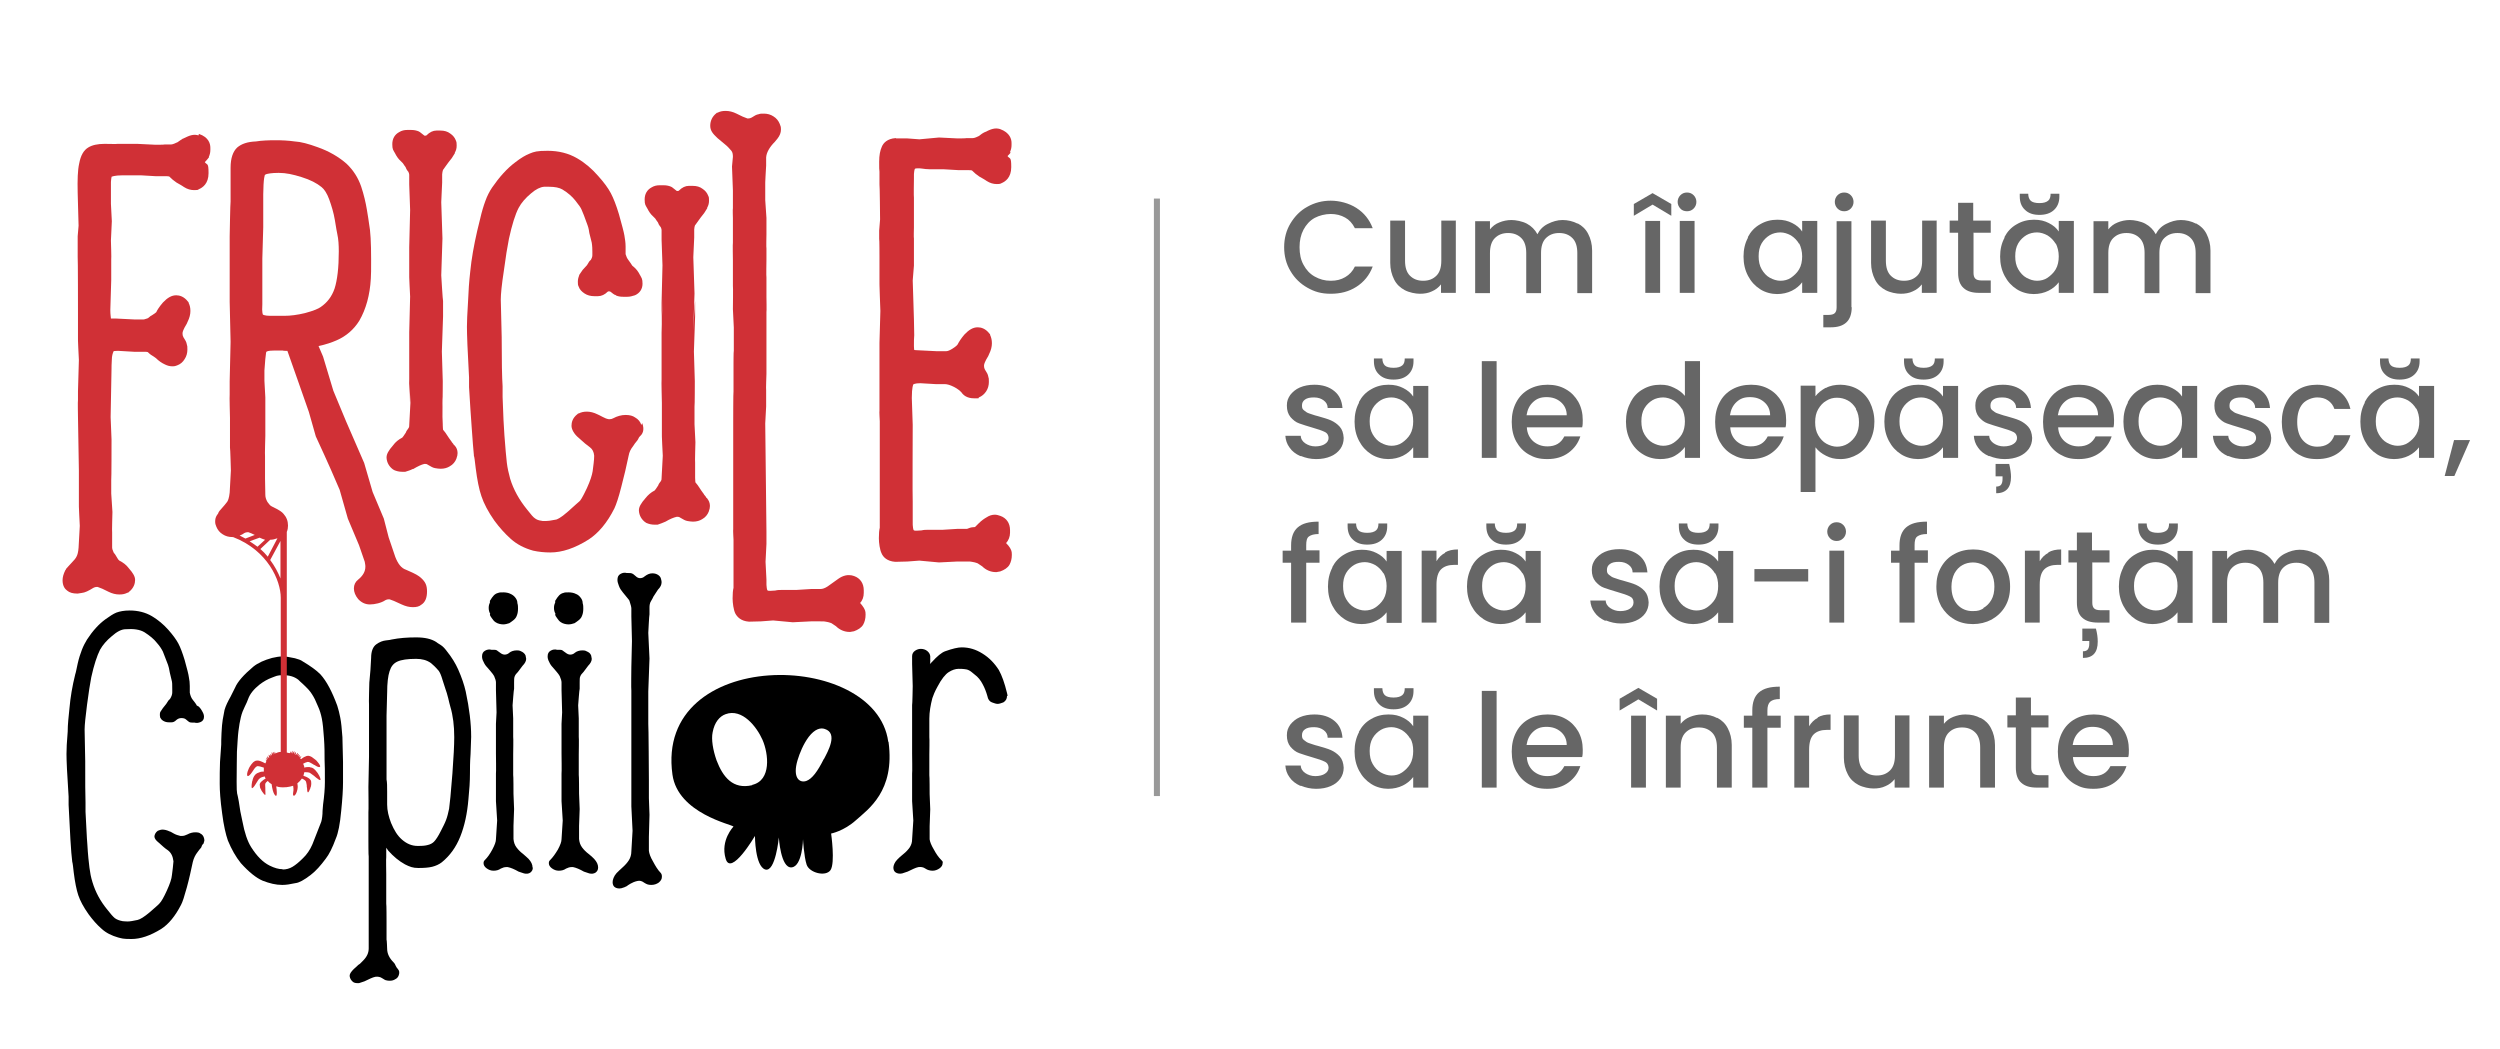 <svg xmlns="http://www.w3.org/2000/svg" id="Layer_1" data-name="Layer 1" viewBox="0 0 827.2 347"><defs><style>      .cls-1 {        fill: #666;      }      .cls-1, .cls-2, .cls-3, .cls-4 {        stroke-width: 0px;      }      .cls-2 {        fill: #999;      }      .cls-3 {        fill: #000;      }      .cls-4 {        fill: #d03036;      }    </style></defs><g><path class="cls-3" d="M67.5,278.9c-.4.4-.7.8-.8,1.2,0,.2-.3.6-.7,1l-.6.8c-.8,1-1.3,2.1-1.6,3.3-.6,2.8-1.2,5.6-2,8.5s-1.4,4.8-1.9,5.7c-1.9,3.7-4.1,6.4-6.6,8-3.6,2.2-6.8,3.3-9.8,3.3s-3.1-.2-4.4-.5c-2.1-.6-4-1.5-5.5-2.9-1.5-1.3-2.9-2.9-4.3-4.8-1.7-2.4-2.8-4.5-3.4-6.3-.6-1.8-1.1-4.3-1.5-7.5-.2-1.7-.3-2.9-.5-3.6-.2-1.5-.4-4-.6-7.3s-.4-7.2-.6-11.5v-2.7c-.5-7.4-.7-12.1-.7-14.1s.1-3.6.4-7.4c0-2.4.3-5,.6-7.9.3-3.4.9-7.1,1.9-11.1.2-.5.4-1.7.8-3.5.4-1.8.9-3.3,1.4-4.6.5-1.3,1.1-2.4,1.7-3.4,1.9-2.9,3.9-5.1,6.1-6.7,1.4-1,2.6-1.8,3.6-2.2,1.1-.4,2.5-.7,4.4-.7,2.7,0,5.2.6,7.4,1.9,2,1.2,3.8,2.7,5.4,4.5,1.5,1.7,2.6,3.2,3.3,4.5s1.4,3.2,2.1,5.5c.8,2.9,1.3,4.8,1.4,5.7.2.9.3,1.9.3,2.9,0,1,0,1.7,0,2.2.2,1,.5,1.8,1.1,2.5.6.7.9,1.2,1.1,1.5,0,.2.2.3.4.4s.3.2.4.2c.5.5.9,1.1,1.2,1.7.4.7.5,1.2.5,1.7,0,.8-.4,1.4-1.1,1.7-.7.3-1.4.4-2,.2h-.5c-.5,0-.9,0-1.3-.2-.2-.2-.6-.4-1-.8-.4-.4-1-.5-1.6-.5s-1.1.2-1.6.6c-.6.6-1.1.8-1.6.8-.5,0-.9,0-1,0-.7,0-1.3-.2-1.8-.5s-.8-.7-1-1.1c0-.2-.1-.5-.1-.8s0-.8.2-1.1l.8-1.2.8-1c.2-.2.4-.5.7-1,.2-.3.3-.5.5-.7.2-.1.3-.3.4-.4.5-.8.7-1.5.7-2.1v-1.1c0-1.4,0-2.3-.2-2.9l-.6-2.5c-.2-1.2-.4-2.1-.6-2.6-.8-2.1-1.4-3.6-1.7-4.4-.4-.8-1-1.8-2-2.9-1-1.3-2.4-2.4-4.1-3.5-1.5-.9-3.6-1.2-6.2-1-1.4,0-2.9.8-4.6,2.3-1.7,1.4-3,2.9-3.9,4.5-1,2-2,5-2.9,9.1-.4,2.1-.9,5.2-1.4,9.1s-.8,6.7-.8,8.2l.2,10.5c0,6.7,0,11.3.1,13.7v3c.3,5,.4,8.6.6,10.7.2,3.6.5,6.2.7,7.8s.5,3.2,1,4.8c1,3.3,2.6,6.3,5,9.2,1,1.3,1.8,2.2,2.4,2.7.7.5,1.5.8,2.6,1,.3,0,.8.1,1.6.1s1.9-.2,3.3-.5c.9-.2,2.2-1,4.1-2.6,1.8-1.6,2.9-2.5,3.2-2.9.6-.6,1.4-2,2.4-4.2,1-2.2,1.6-3.9,1.7-5.2.2-1.6.4-3.1.5-4.5-.2-1.7-.8-2.9-1.9-3.7-.8-.5-1.8-1.4-3-2.5-.9-.7-1.4-1.4-1.4-2s.4-1.4,1.1-1.9c.5-.2,1-.4,1.6-.4s1.5.2,2.3.6c.2,0,.7.3,1.4.7.7.4,1.4.6,2.2.8h.5c.6,0,1.2-.2,1.8-.5.9-.5,1.8-.7,2.6-.7s1.4.1,1.7.4c.6.3.9.7,1.1,1.2.3.8.3,1.4,0,1.7Z"></path><path class="cls-3" d="M93.3,292.8c-2,0-4.1-.5-6.4-1.4-2.1-.9-4.5-2.8-7.2-5.8-1.7-2.1-3.1-4.6-4.3-7.5-.7-2-1.4-5-1.9-9-.6-4.3-.8-7.5-.8-9.8s0-5,.1-7.2l.4-5.7c0-.8,0-2.1.1-3.9s.2-3.3.4-4.4c.2-1.1.4-2.2.6-3.2.4-1.4,1.1-2.8,2-4.4l1.5-3c.8-1.9,2.8-4.2,6-6.9,1.6-1.3,3.7-2.2,6.2-2.9,1.3-.3,2.4-.5,3.5-.5s2.2.2,4.1.6c1.1.3,2,.6,2.5,1,2.7,1.6,4.6,3,5.9,4.3,2.1,2.3,3.9,5.8,5.6,10.4.4,1.2.7,2.5,1,4s.5,3.6.7,6.4l.2,8.2v6.8c0,2.3-.2,5.5-.6,9.4-.4,4.4-1,7.4-1.8,9.2-1.1,3-2.2,5.2-3.3,6.6-1.7,2.3-3.3,4.1-5,5.4-2.2,1.7-3.9,2.6-5,2.7-1.8.4-3.2.6-4.3.6ZM93.5,287.7c1.2,0,2.3-.3,3.3-.9,1-.6,2.1-1.5,3.3-2.7,1.4-1.3,2.5-2.9,3.3-4.8l2.7-6.9c.3-.6.5-1.7.6-3.1,0-1.4.2-2.5.2-3.1.4-2.9.6-5.4.6-7.4,0-3.4,0-5.8-.1-7.3,0-2.1,0-4.5-.2-7.2-.2-2.9-.4-5-.7-6.5-.3-1.5-.7-2.8-1.2-3.9-.2-.4-.5-1.2-1.1-2.5-.6-1.2-1.3-2.3-2.1-3.2-.6-.6-1.2-1.3-1.9-1.9-.7-.6-1.2-1.1-1.5-1.4-1.3-1-2.9-1.5-5-1.5s-2.3.3-3.7.8c-1.4.5-2.8,1.3-4.1,2.3-1.9,1.5-3.2,3.1-3.8,4.8-.2.6-.6,1.5-1.1,2.5-.5,1-1,2.2-1.3,3.5s-.6,2.8-.8,4.6c-.2,1.5-.3,3.8-.5,6.8,0,1.9-.1,5.2-.1,10s.2,3.3.7,6.4c.3,2.3.7,4.5,1.2,6.6.7,3.8,1.7,6.7,2.9,8.6,1.9,3,3.9,5,6.1,6.1,1.6.8,3,1.2,4.3,1.2Z"></path><path class="cls-3" d="M155.9,243.8l-.2,5.7c-.2,2.7-.2,4.9-.2,6.4,0,2.7-.2,5.5-.5,8.5-.4,4.8-1.3,8.9-2.7,12.4-1.4,3.5-3.4,6.3-6.1,8.5-.9.7-2,1.2-3.2,1.5s-2.8.4-4.6.4-2.8-.4-4.4-1.2c-2-1.1-3.8-2.6-5.5-4.5l-.7-1v3.1c-.1,0,0,5.6,0,5.6v9.8c.1,0,.1,5.8.1,5.8v6.1c.1,0,.2,3,.2,3,0,1.6.7,3.1,2.1,4.5.4.4.6.8.7,1.1.2.4.4.8.8,1.2.2.2.4.6.4,1s0,.6-.2,1.1c-.2.5-.5.9-1.1,1.2-.5.3-1,.5-1.7.5s-.8,0-1.1-.1c-.4,0-.9-.3-1.5-.7-.7-.5-1.5-.6-2.3-.5-1,.2-2.1.8-3.6,1.5-.6.2-1.2.4-1.8.6h-.5c-.6,0-1.1-.1-1.5-.4-.6-.5-1-1.1-1.1-1.9v-.2c0-.6.5-1.3,1.4-2.2.2-.2.5-.4.9-.8.4-.4.7-.7,1.1-.9l1-1c1.3-1.3,1.9-2.6,1.9-4.1v-30.4c-.1,0-.1-5.2-.1-5.2v-9.4c.1,0,0-8.4,0-8.4l.2-10v-17.3c-.1,0,.1-7.2.1-7.2.3-2.9.5-5.6.6-8.2,0-2.2.6-3.7,1.7-4.5,1.1-.8,2.2-1.2,3.2-1.3s1.6-.2,1.9-.3c2.5-.5,5.2-.7,8.1-.7s5,.5,6.6,1.5c.2.2.7.5,1.5,1,.8.5,1.4,1.2,2,2,1.7,2.1,2.9,4.1,3.8,6.1,1.2,2.7,2,5.1,2.5,7.3,1.2,5.6,1.8,10.6,1.8,14.9ZM150.3,243.9c0-3.7-.4-7.1-1.3-10.1-.2-.6-.4-1.6-.7-2.8-.3-1.2-.6-2.2-.9-3-.2-.7-.6-1.8-1-3.1-.4-1.4-.8-2.3-1.2-2.9-1.1-1.3-2-2.1-2.6-2.6-1.4-1-3-1.4-4.9-1.4-2.9,0-4.9.3-6.2.9-1.3.6-2.1,1.6-2.6,3.2-.5,1.5-.8,3.9-.8,7.2l-.2,7.5v21.1c.2,1,.2,2.3.2,4.1v4.2c0,2,.5,4,1.3,6.1,1,2.4,2.1,4.2,3.6,5.5,1.6,1.4,3.3,2.1,5.2,2.1s2.5-.1,3.3-.3c.9-.2,1.6-.6,2.1-1.1.6-.6,1.4-1.8,2.3-3.6.7-1.4,1.3-2.5,1.7-3.6.4-1,.7-2.3,1-3.7.2-1.3.6-5.2,1.1-11.7.4-5.4.6-9.4.6-11.8Z"></path><path class="cls-3" d="M176.3,287.1c0,.7-.3,1.2-.8,1.6s-1.3.5-2.1.3c-.6-.2-1.2-.4-1.8-.6-1.4-.8-2.6-1.3-3.6-1.5h-.5c-.6,0-1.2.2-1.8.5-.7.5-1.5.7-2.4.7s-1.6-.3-2.3-.8-1-1.1-1-1.7.2-.8.5-1.1c.8-.8,1.6-1.9,2.4-3.4.8-1.5,1.2-2.6,1.2-3.4l.4-6.2-.4-6.4v-9.1c.1,0,0-6.7,0-6.7v-9.8l.2-3.8-.2-7.3v-2.6c0-.5-.2-1.2-.6-2.1-.2-.4-.6-.9-1.1-1.5-.5-.6-.9-1-1.2-1.4-.5-.5-.9-1.1-1.2-1.8-.4-.7-.5-1.3-.5-1.8,0-.9.3-1.5,1-1.9.7-.4,1.4-.5,2.1-.3h.5c.5,0,1,0,1.3.2.2.2.6.4,1.1.8.5.4,1,.6,1.5.6s1.1-.2,1.5-.6c.6-.5,1.5-.8,2.5-.8s1.2.2,1.8.5c.5.3.9.7,1.1,1.2l.2,1.1c0,.7-.4,1.5-1.2,2.3l-1.5,2c-.6.6-.9,1-1.1,1.5s-.2,1.1-.2,2v2.1c-.1,0-.5,5.5-.5,5.5l.2,4.3v6.1c.1,0,0,5.8,0,5.8v6.8c.1,0,.1,6.2.1,6.2l.2,5.1-.2,5.6v4.3c.1,1.1.4,2,1,2.8.6.8,1.3,1.5,2.1,2.1.8.7,1.4,1.2,1.9,1.7.9,1,1.3,1.9,1.3,2.8ZM162.2,203.1c-.3-.5-.5-1.2-.5-1.9s.1-1.2.4-1.8v-.6c.5-.8.9-1.4,1.3-1.8s.9-.7,1.4-.8c.4-.2,1-.2,1.8-.2s1.8.2,2.3.5c.5.2,1.1.6,1.5,1.1.5.6.8,1.2.8,2,.2.6.2,1.2.2,1.7,0,.9-.1,1.7-.4,2.4-.2.6-.6,1.1-1.1,1.5-.6.5-1.1.8-1.4,1-.6.2-1.3.4-2,.4s-1.8-.2-2.5-.7c-.5-.3-.9-.8-1.3-1.4-.4-.5-.6-.9-.6-1.2Z"></path><path class="cls-3" d="M197.9,287.1c0,.7-.3,1.2-.8,1.6-.6.4-1.3.5-2.1.3-.6-.2-1.2-.4-1.8-.6-1.4-.8-2.6-1.3-3.6-1.5h-.5c-.6,0-1.2.2-1.8.5-.7.5-1.5.7-2.4.7s-1.6-.3-2.3-.8c-.7-.5-1-1.1-1-1.7s.2-.8.5-1.1c.8-.8,1.6-1.9,2.5-3.4.8-1.5,1.2-2.6,1.2-3.4l.4-6.2-.4-6.4v-9.1c.1,0,0-6.7,0-6.7v-9.8l.2-3.8-.2-7.3v-2.6c0-.5-.2-1.2-.6-2.1-.2-.4-.6-.9-1.1-1.5s-.9-1-1.2-1.4c-.5-.5-.9-1.1-1.2-1.8-.4-.7-.5-1.3-.5-1.8,0-.9.3-1.5,1-1.9.7-.4,1.4-.5,2.1-.3h.5c.6,0,1,0,1.3.2.2.2.6.4,1.1.8.5.4,1,.6,1.5.6s1.1-.2,1.5-.6c.6-.5,1.5-.8,2.5-.8s1.2.2,1.8.5.9.7,1.1,1.2l.2,1.1c0,.7-.4,1.5-1.2,2.3l-1.5,2c-.6.6-.9,1-1.1,1.5-.2.4-.2,1.1-.2,2v2.1c-.1,0-.5,5.5-.5,5.5l.2,4.3v6.1c.1,0,0,5.8,0,5.8v6.8c.1,0,.1,6.2.1,6.2l.2,5.1-.2,5.6v4.3c.1,1.1.4,2,1,2.8.6.8,1.3,1.5,2.1,2.1s1.4,1.2,1.9,1.7c.9,1,1.3,1.9,1.3,2.8ZM183.8,203.1c-.3-.5-.5-1.2-.5-1.9s.1-1.2.4-1.8v-.6c.5-.8.9-1.4,1.3-1.8.4-.4.9-.7,1.4-.8.4-.2,1-.2,1.8-.2s1.8.2,2.3.5c.6.2,1.1.6,1.5,1.1.5.6.8,1.2.8,2,.2.6.2,1.2.2,1.7,0,.9-.1,1.7-.4,2.4-.2.6-.6,1.1-1.1,1.5-.6.5-1.1.8-1.4,1-.6.2-1.3.4-2,.4s-1.8-.2-2.5-.7c-.5-.3-.9-.8-1.3-1.4-.4-.5-.6-.9-.6-1.2Z"></path><path class="cls-3" d="M219,290.2c0,.6-.3,1.2-1,1.8-.7.5-1.5.8-2.5.8s-1.5-.2-2.3-.7c-.8-.6-1.5-.8-2.3-.6-.9.2-1.6.5-2.3.9s-1.1.7-1.2.8c-.5.3-1.1.5-1.8.7-.9.2-1.6,0-2.1-.3s-.8-.9-.8-1.7.4-2,1.3-3c.5-.5,1.1-1.1,2-1.9.9-.8,1.6-1.6,2.1-2.4.5-.8.8-1.8.8-2.9l.4-6.8-.4-8.1v-38.3c-.1,0,0-7.9,0-7.9l.2-8.5-.2-8.1v-2.7c0-.4-.2-1.2-.6-2.4,0-.2-.4-.7-1-1.4-.6-.7-1-1.2-1.3-1.6-.5-.6-.9-1.2-1.2-2s-.5-1.4-.5-2c0-1,.3-1.6,1-2,.7-.4,1.4-.5,2.1-.3h.5c.5,0,1,0,1.3.2.2,0,.6.4,1.1.8.5.5,1,.7,1.5.7s1.1-.2,1.5-.6c.8-.6,1.6-1,2.5-1s1.4.2,1.9.5c.5.3.9.8,1,1.3.2.6.2,1,.2,1.2,0,.8-.4,1.6-1.2,2.4l-1.5,2.3c-.2.4-.4.9-.8,1.5-.4.6-.5,1.4-.5,2.1v2.3c-.1,0-.4,6.1-.4,6.1l.4,8.5-.4,10.9v10.7c.1,0,.2,18.5.2,18.5v6.1l.2,5.5-.2,7.3v4.6c.1.9.5,2.1,1.4,3.6.8,1.5,1.6,2.8,2.4,3.6.3.3.5.7.5,1.2Z"></path><path class="cls-3" d="M333.2,230.3c0,.9-.4,1.6-1.2,2.1-.8.3-1.4.5-1.9.5s-1.1-.2-1.9-.5c-.8-.3-1.3-1-1.5-2.1-.4-1.4-.9-2.7-1.5-3.8-.7-1.4-1.6-2.5-2.7-3.3-.2-.2-.6-.5-1.1-.9-.5-.4-1.1-.7-1.6-.8-1.1-.2-2-.2-2.6-.2-1.1,0-2.2.4-3.3,1.1-1.1.7-2.4,2.3-3.7,4.8-.9,1.6-1.4,2.9-1.7,3.8-.6,2.3-1,4.6-1,6.8v6.1c.1,0,0,5.8,0,5.8v6.8c.1,0,.1,6.2.1,6.2l.2,5.1-.2,5.6v4.3c.1.8.5,1.9,1.4,3.4.8,1.5,1.6,2.6,2.4,3.4s.5.7.5,1.1c0,.6-.3,1.2-1,1.7-.7.5-1.5.8-2.3.8s-1.7-.2-2.4-.7c-.7-.5-1.5-.6-2.3-.5-1,.2-2.1.8-3.6,1.5-.6.2-1.1.4-1.8.6-.9.2-1.6,0-2.1-.3s-.8-.9-.8-1.6.4-1.8,1.3-2.7c.5-.5,1.1-1.1,2-1.8.9-.7,1.6-1.5,2.1-2.2.5-.8.8-1.6.8-2.7l.4-6.2-.4-6.4v-9.1c.1,0,0-6.7,0-6.7v-16c.1,0,.2-6.3.2-6.3l-.2-7.3v-2.6c0-.8.4-1.4,1-1.8.6-.4,1.2-.6,1.9-.6s1.5.2,2.1.7.9,1,1,1.7v2.1c-.1,0-.1.6-.1.6,0-.2.3-.4.6-.7,1.8-2,3.3-3.2,4.4-3.6,2.5-.9,4.3-1.3,5.5-1.3,2.5,0,4.7.7,6.8,2,2.3,1.4,4.1,3.3,5.5,5.5,1,1.8,1.9,4.3,2.7,7.6l.2.9Z"></path></g><g><path class="cls-1" d="M427,73.9c1.4-2.3,3.2-4.2,5.6-5.5,2.3-1.3,4.9-2,7.7-2s6,.8,8.5,2.4c2.5,1.6,4.3,3.8,5.4,6.7h-5.9c-.8-1.6-1.9-2.8-3.2-3.5-1.4-.8-3-1.2-4.8-1.2s-3.8.5-5.3,1.3c-1.6.9-2.8,2.2-3.7,3.9-.9,1.7-1.3,3.6-1.3,5.8s.4,4.2,1.3,5.8c.9,1.7,2.1,3,3.7,3.9s3.3,1.4,5.3,1.4,3.4-.4,4.8-1.2c1.4-.8,2.5-2,3.2-3.5h5.9c-1.1,2.9-2.9,5.1-5.4,6.7-2.5,1.6-5.3,2.3-8.5,2.3s-5.4-.7-7.7-2c-2.3-1.3-4.2-3.1-5.6-5.5-1.4-2.3-2.1-5-2.1-7.9s.7-5.6,2.1-7.9Z"></path><path class="cls-1" d="M481.7,73.1v23.8h-4.9v-2.8c-.8,1-1.8,1.8-3,2.3-1.2.6-2.6.8-4,.8s-3.5-.4-5-1.2c-1.5-.8-2.7-1.9-3.5-3.5s-1.3-3.4-1.3-5.5v-14h4.9v13.3c0,2.1.5,3.8,1.6,4.9,1.1,1.1,2.5,1.7,4.4,1.7s3.3-.6,4.4-1.7c1.1-1.1,1.6-2.8,1.6-4.9v-13.3h4.9Z"></path><path class="cls-1" d="M522,73.9c1.5.8,2.7,1.9,3.5,3.5.8,1.5,1.3,3.4,1.3,5.5v14.1h-4.9v-13.3c0-2.1-.5-3.8-1.6-4.9-1.1-1.1-2.5-1.7-4.4-1.7s-3.3.6-4.4,1.7c-1.1,1.1-1.6,2.8-1.6,4.9v13.3h-4.9v-13.3c0-2.1-.5-3.8-1.6-4.9-1.1-1.1-2.5-1.7-4.4-1.7s-3.3.6-4.4,1.7c-1.1,1.1-1.6,2.8-1.6,4.9v13.3h-4.9v-23.8h4.9v2.7c.8-1,1.8-1.8,3.1-2.3,1.2-.5,2.6-.8,4-.8s3.6.4,5.1,1.2,2.7,2,3.5,3.5c.7-1.4,1.8-2.6,3.4-3.4s3.2-1.3,4.9-1.3,3.5.4,5,1.2Z"></path><path class="cls-1" d="M546.8,67.7l-6.2,3.7v-3.9l6.2-3.6,6.2,3.6v3.9l-6.2-3.7ZM549.3,73.1v23.8h-4.9v-23.8h4.9Z"></path><path class="cls-1" d="M556,69c-.6-.6-.9-1.4-.9-2.2s.3-1.6.9-2.2,1.3-.9,2.2-.9,1.6.3,2.2.9c.6.6.9,1.4.9,2.2s-.3,1.6-.9,2.2-1.3.9-2.2.9-1.7-.3-2.2-.9ZM560.7,73.1v23.8h-4.9v-23.8h4.9Z"></path><path class="cls-1" d="M578.3,78.5c1-1.9,2.3-3.3,4.1-4.3,1.7-1,3.6-1.5,5.7-1.5s3.5.4,4.9,1.1c1.4.7,2.5,1.6,3.3,2.8v-3.5h5v23.8h-5v-3.5c-.8,1.1-2,2.1-3.4,2.8s-3.1,1.1-4.9,1.1-3.9-.5-5.6-1.6-3-2.5-4-4.4-1.5-4-1.5-6.4.5-4.5,1.5-6.3ZM595.3,80.7c-.7-1.2-1.6-2.1-2.7-2.8-1.1-.6-2.3-1-3.5-1s-2.5.3-3.5.9-2,1.5-2.7,2.7-1,2.6-1,4.3.3,3.1,1,4.3,1.6,2.2,2.7,2.8,2.3,1,3.5,1,2.5-.3,3.5-1,2-1.6,2.7-2.8,1-2.7,1-4.3c0-1.6-.4-3.1-1-4.3Z"></path><path class="cls-1" d="M612.7,101.6c0,2.3-.6,4-1.8,5.1s-2.9,1.6-5.1,1.6h-2.5v-4.1h1.7c1,0,1.7-.2,2.1-.6.4-.4.6-1,.6-1.9v-28.5h4.9v28.5h0ZM608,69c-.6-.6-.9-1.4-.9-2.2s.3-1.6.9-2.2,1.3-.9,2.2-.9,1.6.3,2.2.9c.6.6.9,1.4.9,2.2s-.3,1.6-.9,2.2-1.3.9-2.2.9-1.6-.3-2.2-.9Z"></path><path class="cls-1" d="M640.8,73.1v23.8h-4.9v-2.8c-.8,1-1.8,1.8-3,2.3-1.2.6-2.6.8-4,.8s-3.5-.4-5-1.2c-1.5-.8-2.7-1.9-3.5-3.5s-1.3-3.4-1.3-5.5v-14h4.9v13.3c0,2.1.5,3.8,1.6,4.9,1.1,1.1,2.5,1.7,4.4,1.7s3.3-.6,4.4-1.7c1.1-1.1,1.6-2.8,1.6-4.9v-13.3h4.9Z"></path><path class="cls-1" d="M653,77.1v13.2c0,.9.2,1.5.6,1.9.4.4,1.1.6,2.1.6h3v4.1h-3.9c-2.2,0-3.9-.5-5.1-1.6s-1.8-2.7-1.8-5.1v-13.2h-2.8v-4h2.8v-5.9h5v5.9h5.8v4h-5.8Z"></path><path class="cls-1" d="M663.2,78.5c1-1.9,2.3-3.3,4.1-4.3,1.7-1,3.6-1.5,5.7-1.5s3.5.4,4.9,1.1c1.4.7,2.5,1.6,3.3,2.8v-3.5h5v23.8h-5v-3.5c-.8,1.1-2,2.1-3.4,2.8s-3.1,1.1-4.9,1.1-3.9-.5-5.6-1.6-3-2.5-4-4.4-1.5-4-1.5-6.4.5-4.5,1.5-6.3ZM680.2,80.7c-.7-1.2-1.6-2.1-2.7-2.8-1.1-.6-2.3-1-3.5-1s-2.5.3-3.5.9-2,1.5-2.7,2.7-1,2.6-1,4.3.3,3.1,1,4.3,1.6,2.2,2.7,2.8,2.3,1,3.5,1,2.5-.3,3.5-1,2-1.6,2.7-2.8,1-2.7,1-4.3c0-1.6-.4-3.1-1-4.3ZM679.6,69.5c-1.2,1.1-2.8,1.6-4.8,1.6s-3.6-.5-4.8-1.7c-1.2-1.1-1.7-2.6-1.7-4.4v-.9h2.8c0,1,.3,1.8.8,2.3s1.5.8,2.9.8,2.3-.3,2.9-.8.8-1.3.8-2.3h2.9v1c0,1.8-.6,3.3-1.8,4.4Z"></path><path class="cls-1" d="M726.6,73.9c1.5.8,2.7,1.9,3.5,3.5s1.3,3.4,1.3,5.5v14.1h-4.9v-13.3c0-2.1-.5-3.8-1.6-4.9-1.1-1.1-2.5-1.7-4.4-1.7s-3.3.6-4.4,1.7c-1.1,1.1-1.6,2.8-1.6,4.9v13.3h-4.9v-13.3c0-2.1-.5-3.8-1.6-4.9-1.1-1.1-2.5-1.7-4.4-1.7s-3.3.6-4.4,1.7c-1.1,1.1-1.6,2.8-1.6,4.9v13.3h-4.9v-23.8h4.9v2.7c.8-1,1.8-1.8,3.1-2.3,1.2-.5,2.6-.8,4-.8s3.6.4,5.1,1.2,2.7,2,3.5,3.5c.7-1.4,1.8-2.6,3.4-3.4s3.2-1.3,4.9-1.3,3.5.4,5,1.2Z"></path><path class="cls-1" d="M430.2,150.9c-1.5-.7-2.7-1.6-3.5-2.8-.9-1.2-1.3-2.5-1.4-3.9h5.1c0,1,.6,1.9,1.5,2.5s2,1,3.3,1,2.5-.3,3.2-.8c.8-.5,1.2-1.2,1.2-2s-.4-1.6-1.3-2c-.8-.4-2.2-.9-4-1.4-1.8-.5-3.2-1-4.4-1.4s-2.1-1.2-2.9-2.1c-.8-1-1.2-2.2-1.2-3.8s.4-2.4,1.1-3.5c.8-1,1.8-1.9,3.2-2.5,1.4-.6,3-.9,4.8-.9,2.7,0,4.9.7,6.6,2.1s2.5,3.2,2.7,5.6h-4.9c0-1.1-.5-1.9-1.3-2.5-.8-.6-1.8-1-3.2-1s-2.3.2-3,.7c-.7.5-1,1.1-1,2s.2,1.2.7,1.6,1,.8,1.7,1c.7.2,1.6.6,2.9.9,1.7.5,3.2.9,4.3,1.4s2.1,1.2,2.9,2.1,1.2,2.1,1.3,3.7c0,1.4-.4,2.6-1.1,3.6-.8,1.1-1.8,1.9-3.2,2.5-1.4.6-3,.9-4.8.9-1.9,0-3.5-.4-5-1Z"></path><path class="cls-1" d="M449.6,133.1c1-1.9,2.3-3.3,4.1-4.3,1.7-1,3.6-1.5,5.7-1.5s3.5.4,4.9,1.1c1.4.7,2.5,1.6,3.3,2.8v-3.5h5v23.8h-5v-3.5c-.8,1.1-2,2.1-3.4,2.8s-3.1,1.1-4.9,1.1-3.9-.5-5.6-1.6-3-2.5-4-4.4-1.5-4-1.5-6.4.5-4.5,1.5-6.3ZM466.6,135.3c-.7-1.2-1.6-2.1-2.7-2.8-1.1-.6-2.3-1-3.5-1s-2.5.3-3.5.9-2,1.5-2.7,2.7-1,2.6-1,4.3.3,3.1,1,4.3,1.6,2.2,2.7,2.8,2.3,1,3.5,1,2.5-.3,3.5-1,2-1.6,2.7-2.8,1-2.7,1-4.3c0-1.6-.3-3.1-1-4.3ZM465.9,124c-1.2,1.1-2.8,1.6-4.8,1.6s-3.6-.5-4.8-1.7c-1.2-1.1-1.7-2.6-1.7-4.4v-.9h2.8c0,1,.3,1.8.8,2.3s1.5.8,2.9.8,2.3-.3,2.9-.8.8-1.3.8-2.3h2.9v1c0,1.8-.6,3.3-1.8,4.4Z"></path><path class="cls-1" d="M495.2,119.5v32h-4.9v-32h4.9Z"></path><path class="cls-1" d="M523.4,141.4h-18.2c.1,1.9.8,3.4,2.1,4.6,1.3,1.1,2.8,1.7,4.7,1.7,2.7,0,4.5-1.1,5.6-3.3h5.3c-.7,2.2-2,4-3.9,5.4-1.9,1.4-4.2,2.1-7,2.1s-4.3-.5-6.1-1.5c-1.8-1-3.2-2.5-4.2-4.3s-1.5-4-1.5-6.5.5-4.6,1.5-6.5c1-1.9,2.4-3.3,4.2-4.3,1.8-1,3.9-1.5,6.2-1.5s4.3.5,6,1.5c1.8,1,3.1,2.4,4.1,4.1,1,1.8,1.5,3.8,1.5,6.1,0,.9,0,1.7-.2,2.4ZM518.4,137.4c0-1.8-.7-3.3-2-4.4s-2.8-1.6-4.7-1.6-3.2.5-4.4,1.6-1.9,2.5-2.2,4.4h13.2Z"></path><path class="cls-1" d="M539.5,133.1c1-1.9,2.3-3.3,4.1-4.3,1.7-1,3.6-1.5,5.7-1.5s3.1.3,4.6,1c1.5.7,2.7,1.6,3.6,2.7v-11.5h5v32h-5v-3.6c-.8,1.1-1.9,2.1-3.3,2.9-1.4.8-3.1,1.1-4.9,1.1s-4-.5-5.7-1.6c-1.7-1-3.1-2.5-4.1-4.4s-1.5-4-1.5-6.4.5-4.5,1.5-6.3ZM556.5,135.3c-.7-1.2-1.6-2.1-2.7-2.8-1.1-.6-2.3-1-3.5-1s-2.5.3-3.5.9-2,1.5-2.7,2.7-1,2.6-1,4.3.3,3.1,1,4.3,1.6,2.2,2.7,2.8,2.3,1,3.5,1,2.5-.3,3.5-1,2-1.6,2.7-2.8,1-2.7,1-4.3c0-1.6-.4-3.1-1-4.3Z"></path><path class="cls-1" d="M590.7,141.4h-18.2c.1,1.9.8,3.4,2.1,4.6,1.3,1.1,2.8,1.7,4.7,1.7,2.7,0,4.5-1.1,5.6-3.3h5.3c-.7,2.2-2,4-3.9,5.4-1.9,1.4-4.2,2.1-7,2.1s-4.3-.5-6.1-1.5c-1.8-1-3.2-2.5-4.2-4.3s-1.5-4-1.5-6.5.5-4.6,1.5-6.5c1-1.9,2.4-3.3,4.2-4.3,1.8-1,3.9-1.5,6.2-1.5s4.3.5,6,1.5c1.8,1,3.1,2.4,4.1,4.1,1,1.8,1.5,3.8,1.5,6.1,0,.9,0,1.7-.2,2.4ZM585.7,137.4c0-1.8-.7-3.3-2-4.4s-2.8-1.6-4.7-1.6-3.2.5-4.4,1.6-1.9,2.5-2.2,4.4h13.2Z"></path><path class="cls-1" d="M604.1,128.4c1.4-.8,3.1-1.1,4.9-1.1s4,.5,5.7,1.5c1.7,1,3.1,2.5,4,4.3s1.5,4,1.5,6.4-.5,4.5-1.5,6.4c-1,1.9-2.3,3.4-4,4.4-1.7,1-3.6,1.6-5.7,1.6s-3.4-.4-4.8-1.1c-1.4-.7-2.6-1.6-3.5-2.8v14.8h-4.9v-35.2h4.9v3.5c.8-1.1,2-2,3.4-2.8ZM614.1,135.2c-.7-1.2-1.6-2.1-2.7-2.7-1.1-.6-2.3-.9-3.6-.9s-2.4.3-3.5,1c-1.1.6-2,1.6-2.7,2.8s-1,2.6-1,4.3.3,3.1,1,4.3,1.6,2.2,2.7,2.8,2.3,1,3.5,1,2.5-.3,3.6-1,2-1.6,2.7-2.8,1-2.7,1-4.3-.3-3.1-1-4.3Z"></path><path class="cls-1" d="M624.9,133.1c1-1.9,2.3-3.3,4.1-4.3,1.7-1,3.6-1.5,5.7-1.5s3.5.4,4.9,1.1c1.4.7,2.5,1.6,3.3,2.8v-3.5h5v23.8h-5v-3.5c-.8,1.1-2,2.1-3.4,2.8s-3.1,1.1-4.9,1.1-3.9-.5-5.6-1.6-3-2.5-4-4.4-1.5-4-1.5-6.4.5-4.5,1.5-6.3ZM641.9,135.3c-.7-1.2-1.6-2.1-2.7-2.8-1.1-.6-2.3-1-3.5-1s-2.5.3-3.5.9-2,1.5-2.7,2.7-1,2.6-1,4.3.3,3.1,1,4.3,1.6,2.2,2.7,2.8,2.3,1,3.5,1,2.5-.3,3.5-1,2-1.6,2.7-2.8,1-2.7,1-4.3c0-1.6-.3-3.1-1-4.3ZM641.3,124c-1.2,1.1-2.8,1.6-4.8,1.6s-3.6-.5-4.8-1.7c-1.2-1.1-1.7-2.6-1.7-4.4v-.9h2.8c0,1,.3,1.8.8,2.3s1.5.8,2.9.8,2.3-.3,2.9-.8.8-1.3.8-2.3h2.9v1c0,1.8-.6,3.3-1.8,4.4Z"></path><path class="cls-1" d="M658,150.9c-1.5-.7-2.7-1.6-3.5-2.8-.9-1.2-1.3-2.5-1.4-3.9h5.1c0,1,.6,1.9,1.5,2.5s2,1,3.3,1,2.5-.3,3.2-.8c.8-.5,1.2-1.2,1.2-2s-.4-1.6-1.3-2c-.8-.4-2.2-.9-4-1.4-1.8-.5-3.2-1-4.4-1.4s-2.1-1.2-2.9-2.1c-.8-1-1.2-2.2-1.2-3.8s.4-2.4,1.1-3.5c.8-1,1.8-1.9,3.2-2.5,1.4-.6,3-.9,4.8-.9,2.7,0,4.9.7,6.6,2.1s2.5,3.2,2.7,5.6h-4.9c0-1.1-.5-1.9-1.3-2.5-.8-.6-1.8-1-3.2-1s-2.3.2-3,.7c-.7.5-1,1.1-1,2s.2,1.2.7,1.6,1,.8,1.7,1c.7.2,1.6.6,2.9.9,1.7.5,3.2.9,4.3,1.4s2.1,1.2,2.9,2.1,1.2,2.1,1.3,3.7c0,1.4-.4,2.6-1.1,3.6-.8,1.1-1.8,1.9-3.2,2.5-1.4.6-3,.9-4.8.9-1.9,0-3.5-.4-5-1ZM665.4,157.8c0,1.8-.4,3.1-1.2,4-.8.9-2,1.4-3.7,1.4v-2.2c.7,0,1.3-.2,1.6-.6s.5-1,.5-1.9v-.9h-2.3v-4.1h4.5c.4,1.7.6,3.1.6,4.3Z"></path><path class="cls-1" d="M699.2,141.4h-18.2c.1,1.9.8,3.4,2.1,4.6,1.3,1.1,2.8,1.7,4.7,1.7,2.7,0,4.5-1.1,5.6-3.3h5.3c-.7,2.2-2,4-3.9,5.4-1.9,1.4-4.2,2.1-7,2.1s-4.3-.5-6.1-1.5c-1.8-1-3.2-2.5-4.2-4.3s-1.5-4-1.5-6.5.5-4.6,1.5-6.5c1-1.9,2.4-3.3,4.2-4.3,1.8-1,3.9-1.5,6.2-1.5s4.3.5,6,1.5c1.8,1,3.1,2.4,4.1,4.1,1,1.8,1.5,3.8,1.5,6.1,0,.9,0,1.7-.2,2.4ZM694.2,137.4c0-1.8-.7-3.3-2-4.4s-2.8-1.6-4.7-1.6-3.2.5-4.4,1.6-1.9,2.5-2.2,4.4h13.2Z"></path><path class="cls-1" d="M704,133.1c1-1.9,2.3-3.3,4.1-4.3,1.7-1,3.6-1.5,5.7-1.5s3.5.4,4.9,1.1c1.4.7,2.5,1.6,3.3,2.8v-3.5h5v23.8h-5v-3.5c-.8,1.1-2,2.1-3.4,2.8s-3.1,1.1-4.9,1.1-3.9-.5-5.6-1.6-3-2.5-4-4.4-1.5-4-1.5-6.4.5-4.5,1.5-6.3ZM721,135.3c-.7-1.2-1.6-2.1-2.7-2.8-1.1-.6-2.3-1-3.5-1s-2.5.3-3.5.9-2,1.5-2.7,2.7-1,2.6-1,4.3.3,3.1,1,4.3,1.6,2.2,2.7,2.8,2.3,1,3.5,1,2.5-.3,3.5-1,2-1.6,2.7-2.8,1-2.7,1-4.3c0-1.6-.3-3.1-1-4.3Z"></path><path class="cls-1" d="M737.1,150.9c-1.5-.7-2.7-1.6-3.5-2.8-.9-1.2-1.3-2.5-1.4-3.9h5.1c0,1,.6,1.9,1.5,2.5s2,1,3.3,1,2.5-.3,3.2-.8c.8-.5,1.2-1.2,1.2-2s-.4-1.6-1.3-2c-.8-.4-2.2-.9-4-1.4-1.8-.5-3.2-1-4.4-1.4s-2.1-1.2-2.9-2.1c-.8-1-1.2-2.2-1.2-3.8s.4-2.4,1.1-3.5c.8-1,1.8-1.9,3.2-2.5,1.4-.6,3-.9,4.8-.9,2.7,0,4.9.7,6.6,2.1s2.5,3.2,2.7,5.6h-4.9c0-1.1-.5-1.9-1.3-2.5-.8-.6-1.8-1-3.2-1s-2.3.2-3,.7c-.7.5-1,1.1-1,2s.2,1.2.7,1.6,1,.8,1.7,1c.7.2,1.6.6,2.9.9,1.7.5,3.2.9,4.3,1.4s2.1,1.2,2.9,2.1,1.2,2.1,1.3,3.7c0,1.4-.4,2.6-1.1,3.6-.8,1.1-1.8,1.9-3.2,2.5-1.4.6-3,.9-4.8.9-1.9,0-3.6-.4-5-1Z"></path><path class="cls-1" d="M756.5,133.1c1-1.9,2.4-3.3,4.1-4.3s3.8-1.5,6.1-1.5,5.3.7,7.2,2.1c1.9,1.4,3.2,3.3,3.8,5.9h-5.3c-.4-1.2-1.1-2.1-2.1-2.8-1-.7-2.2-1-3.6-1s-3.6.7-4.8,2.1c-1.2,1.4-1.8,3.4-1.8,6s.6,4.6,1.8,6,2.8,2.2,4.8,2.2c2.9,0,4.8-1.2,5.7-3.8h5.3c-.7,2.4-2,4.4-3.9,5.8s-4.3,2.1-7.1,2.1-4.3-.5-6.1-1.5c-1.8-1-3.1-2.5-4.1-4.3-1-1.9-1.5-4-1.5-6.5,0-2.4.5-4.6,1.5-6.5Z"></path><path class="cls-1" d="M782.4,133.1c1-1.9,2.3-3.3,4.1-4.3,1.7-1,3.6-1.5,5.7-1.5s3.5.4,4.9,1.1c1.4.7,2.5,1.6,3.3,2.8v-3.5h5v23.8h-5v-3.5c-.8,1.1-2,2.1-3.4,2.8s-3.1,1.1-4.9,1.1-3.9-.5-5.6-1.6-3-2.5-4-4.4-1.5-4-1.5-6.4.5-4.5,1.5-6.3ZM799.5,135.3c-.7-1.2-1.6-2.1-2.7-2.8-1.1-.6-2.3-1-3.5-1s-2.5.3-3.5.9-2,1.5-2.7,2.7-1,2.6-1,4.3.3,3.1,1,4.3,1.6,2.2,2.7,2.8,2.3,1,3.5,1,2.5-.3,3.5-1,2-1.6,2.7-2.8,1-2.7,1-4.3c0-1.6-.4-3.1-1-4.3ZM798.8,124c-1.2,1.1-2.8,1.6-4.8,1.6s-3.6-.5-4.8-1.7c-1.2-1.1-1.7-2.6-1.7-4.4v-.9h2.8c0,1,.3,1.8.8,2.3s1.5.8,2.9.8,2.3-.3,2.9-.8.8-1.3.8-2.3h2.9v1c0,1.8-.6,3.3-1.8,4.4Z"></path><path class="cls-1" d="M817.3,145.6l-5.2,11.9h-3.2l3.1-11.9h5.4Z"></path><path class="cls-1" d="M436.6,186.2h-4.4v19.8h-5v-19.8h-2.8v-4h2.8v-1.7c0-2.7.7-4.7,2.2-6s3.7-1.9,6.9-1.9v4.1c-1.5,0-2.5.3-3.2.8s-.9,1.5-.9,2.9v1.7h4.4v4h0Z"></path><path class="cls-1" d="M440.8,187.7c1-1.9,2.3-3.3,4.1-4.3,1.7-1,3.6-1.5,5.7-1.5s3.5.4,4.9,1.1c1.4.7,2.5,1.6,3.3,2.8v-3.5h5v23.8h-5v-3.5c-.8,1.1-2,2.1-3.4,2.8s-3.1,1.1-4.9,1.1-3.9-.5-5.6-1.6-3-2.5-4-4.4-1.5-4-1.5-6.4.5-4.5,1.5-6.4ZM457.8,189.8c-.7-1.2-1.6-2.1-2.7-2.8-1.1-.6-2.3-1-3.5-1s-2.5.3-3.5.9-2,1.5-2.7,2.7-1,2.6-1,4.3.3,3.1,1,4.3,1.6,2.2,2.7,2.8c1.1.6,2.3,1,3.5,1s2.5-.3,3.5-1,2-1.6,2.7-2.8,1-2.7,1-4.3c0-1.6-.4-3.1-1-4.3ZM457.2,178.6c-1.2,1.1-2.8,1.6-4.8,1.6s-3.6-.5-4.8-1.7c-1.2-1.1-1.7-2.6-1.7-4.4v-.9h2.8c0,1,.3,1.8.8,2.3s1.5.8,2.9.8,2.3-.3,2.9-.8.8-1.3.8-2.3h2.9v1c0,1.8-.6,3.3-1.8,4.4Z"></path><path class="cls-1" d="M478.1,182.8c1.2-.7,2.6-1,4.3-1v5.1h-1.2c-1.9,0-3.4.5-4.4,1.5-1,1-1.5,2.7-1.5,5.1v12.5h-4.9v-23.8h4.9v3.5c.7-1.2,1.7-2.2,2.9-2.8Z"></path><path class="cls-1" d="M486.8,187.7c1-1.9,2.3-3.3,4.1-4.3,1.7-1,3.6-1.5,5.7-1.5s3.5.4,4.9,1.1c1.4.7,2.5,1.6,3.3,2.8v-3.5h5v23.8h-5v-3.5c-.8,1.1-2,2.1-3.4,2.8s-3.1,1.1-4.9,1.1-3.9-.5-5.6-1.6-3-2.5-4-4.4-1.5-4-1.5-6.4.5-4.5,1.5-6.4ZM503.8,189.8c-.7-1.2-1.6-2.1-2.7-2.8-1.1-.6-2.3-1-3.5-1s-2.5.3-3.5.9-2,1.5-2.7,2.7-1,2.6-1,4.3.3,3.1,1,4.3,1.6,2.2,2.7,2.8c1.1.6,2.3,1,3.5,1s2.5-.3,3.5-1,2-1.6,2.7-2.8,1-2.7,1-4.3c0-1.6-.3-3.1-1-4.3ZM503.1,178.6c-1.2,1.1-2.8,1.6-4.8,1.6s-3.6-.5-4.8-1.7c-1.2-1.1-1.7-2.6-1.7-4.4v-.9h2.8c0,1,.3,1.8.8,2.3s1.5.8,2.9.8,2.3-.3,2.9-.8.8-1.3.8-2.3h2.9v1c0,1.8-.6,3.3-1.8,4.4Z"></path><path class="cls-1" d="M531.1,205.4c-1.5-.7-2.7-1.6-3.5-2.8-.9-1.2-1.3-2.5-1.4-3.9h5.1c0,1,.6,1.9,1.5,2.5s2,1,3.3,1,2.5-.3,3.2-.8c.8-.5,1.2-1.2,1.2-2.1s-.4-1.6-1.3-2c-.8-.4-2.2-.9-4-1.4-1.8-.5-3.2-1-4.4-1.4s-2.1-1.2-2.9-2.1c-.8-1-1.2-2.2-1.2-3.8s.4-2.4,1.1-3.5c.8-1,1.8-1.9,3.2-2.5,1.4-.6,3-.9,4.8-.9,2.7,0,4.9.7,6.6,2.1s2.5,3.2,2.7,5.6h-4.9c0-1.1-.5-1.9-1.3-2.5-.8-.6-1.8-1-3.2-1s-2.3.2-3,.7c-.7.5-1,1.1-1,2s.2,1.2.7,1.6,1,.8,1.7,1c.7.2,1.6.6,2.9.9,1.7.5,3.2.9,4.3,1.4s2.1,1.2,2.9,2.1,1.2,2.1,1.3,3.7c0,1.4-.4,2.6-1.1,3.6s-1.8,1.9-3.2,2.5c-1.4.6-3,.9-4.8.9-1.9,0-3.5-.4-5-1Z"></path><path class="cls-1" d="M550.5,187.7c1-1.9,2.3-3.3,4.1-4.3,1.7-1,3.6-1.5,5.7-1.5s3.5.4,4.9,1.1c1.4.7,2.5,1.6,3.3,2.8v-3.5h5v23.8h-5v-3.5c-.8,1.1-2,2.1-3.4,2.8s-3.1,1.1-4.9,1.1-3.9-.5-5.6-1.6-3-2.5-4-4.4-1.5-4-1.5-6.4.5-4.5,1.5-6.4ZM567.5,189.8c-.7-1.2-1.6-2.1-2.7-2.8-1.1-.6-2.3-1-3.5-1s-2.5.3-3.5.9-2,1.5-2.7,2.7-1,2.6-1,4.3.3,3.1,1,4.3,1.6,2.2,2.7,2.8c1.1.6,2.3,1,3.5,1s2.5-.3,3.5-1,2-1.6,2.7-2.8,1-2.7,1-4.3c0-1.6-.3-3.1-1-4.3ZM566.8,178.6c-1.2,1.1-2.8,1.6-4.8,1.6s-3.6-.5-4.8-1.7c-1.2-1.1-1.7-2.6-1.7-4.4v-.9h2.8c0,1,.3,1.8.8,2.3s1.5.8,2.9.8,2.3-.3,2.9-.8.8-1.3.8-2.3h2.9v1c0,1.8-.6,3.3-1.8,4.4Z"></path><path class="cls-1" d="M598.3,188.3v4.1h-17.8v-4.1h17.8Z"></path><path class="cls-1" d="M605.5,178.1c-.6-.6-.9-1.4-.9-2.2s.3-1.6.9-2.2,1.3-.9,2.2-.9,1.6.3,2.2.9c.6.6.9,1.4.9,2.2s-.3,1.6-.9,2.2-1.3.9-2.2.9-1.6-.3-2.2-.9ZM610.2,182.2v23.8h-4.9v-23.8h4.9Z"></path><path class="cls-1" d="M637.9,186.2h-4.4v19.8h-5v-19.8h-2.8v-4h2.8v-1.7c0-2.7.7-4.7,2.2-6s3.7-1.9,6.9-1.9v4.1c-1.5,0-2.5.3-3.2.8s-.9,1.5-.9,2.9v1.7h4.4v4h0Z"></path><path class="cls-1" d="M646.6,204.9c-1.8-1-3.2-2.5-4.3-4.3-1-1.9-1.6-4-1.6-6.5s.5-4.6,1.6-6.5c1.1-1.9,2.5-3.3,4.4-4.3,1.8-1,3.9-1.5,6.2-1.5s4.3.5,6.2,1.5c1.8,1,3.3,2.5,4.4,4.3,1.1,1.9,1.6,4,1.6,6.5s-.5,4.6-1.6,6.5c-1.1,1.9-2.6,3.3-4.5,4.4-1.9,1-4,1.5-6.2,1.5-2.3,0-4.3-.5-6.1-1.5ZM656.2,201.2c1.1-.6,2-1.5,2.7-2.7.7-1.2,1-2.7,1-4.4s-.3-3.2-1-4.4c-.7-1.2-1.5-2.1-2.6-2.7-1.1-.6-2.3-.9-3.5-.9s-2.5.3-3.5.9c-1.1.6-1.9,1.5-2.6,2.7-.6,1.2-1,2.7-1,4.4,0,2.6.7,4.5,2,6,1.3,1.4,3,2.1,5,2.1s2.5-.3,3.6-.9Z"></path><path class="cls-1" d="M677.7,182.8c1.2-.7,2.6-1,4.3-1v5.1h-1.2c-1.9,0-3.4.5-4.4,1.5s-1.5,2.7-1.5,5.1v12.5h-4.9v-23.8h4.9v3.5c.7-1.2,1.7-2.2,2.9-2.8Z"></path><path class="cls-1" d="M692.3,186.2v13.2c0,.9.2,1.5.6,1.9.4.4,1.1.6,2.1.6h3v4.1h-3.9c-2.2,0-3.9-.5-5.1-1.6-1.2-1-1.8-2.7-1.8-5.1v-13.2h-2.8v-4h2.8v-5.9h5v5.9h5.8v4h-5.8ZM693.5,208c.4,1.5.6,2.9.6,4.3,0,3.6-1.6,5.4-4.9,5.4v-2.2c.7,0,1.3-.2,1.6-.6.3-.4.5-1,.5-1.9v-.9h-2.3v-4.1h4.5Z"></path><path class="cls-1" d="M702.5,187.7c1-1.9,2.3-3.3,4.1-4.3,1.7-1,3.6-1.5,5.7-1.5s3.5.4,4.9,1.1c1.4.7,2.5,1.6,3.3,2.8v-3.5h5v23.8h-5v-3.5c-.8,1.1-2,2.1-3.4,2.8s-3.1,1.1-4.9,1.1-3.9-.5-5.6-1.6-3-2.5-4-4.4-1.5-4-1.5-6.4.5-4.5,1.5-6.4ZM719.5,189.8c-.7-1.2-1.6-2.1-2.7-2.8-1.1-.6-2.3-1-3.5-1s-2.5.3-3.5.9-2,1.5-2.7,2.7-1,2.6-1,4.3.3,3.1,1,4.3,1.6,2.2,2.7,2.8c1.1.6,2.3,1,3.5,1s2.5-.3,3.5-1,2-1.6,2.7-2.8,1-2.7,1-4.3c0-1.6-.3-3.1-1-4.3ZM718.8,178.6c-1.2,1.1-2.8,1.6-4.8,1.6s-3.6-.5-4.8-1.7c-1.2-1.1-1.7-2.6-1.7-4.4v-.9h2.8c0,1,.3,1.8.8,2.3s1.5.8,2.9.8,2.3-.3,2.9-.8.8-1.3.8-2.3h2.9v1c0,1.8-.6,3.3-1.8,4.4Z"></path><path class="cls-1" d="M765.9,183c1.5.8,2.7,1.9,3.5,3.5.8,1.5,1.3,3.4,1.3,5.5v14.1h-4.9v-13.3c0-2.1-.5-3.8-1.6-4.9-1.1-1.1-2.5-1.7-4.4-1.7s-3.3.6-4.4,1.7c-1.1,1.1-1.6,2.8-1.6,4.9v13.3h-4.9v-13.3c0-2.1-.5-3.8-1.6-4.9-1.1-1.1-2.5-1.7-4.4-1.7s-3.3.6-4.4,1.7c-1.1,1.1-1.6,2.8-1.6,4.9v13.3h-4.9v-23.8h4.9v2.7c.8-1,1.8-1.8,3.1-2.3,1.2-.5,2.6-.8,4-.8s3.6.4,5.1,1.2,2.7,2,3.5,3.5c.7-1.4,1.8-2.6,3.4-3.4s3.2-1.3,4.9-1.3c1.8,0,3.5.4,5,1.2Z"></path><path class="cls-1" d="M430.2,260c-1.5-.7-2.7-1.6-3.5-2.8-.9-1.2-1.3-2.5-1.4-3.9h5.1c0,1,.6,1.9,1.5,2.5s2,1,3.3,1,2.5-.3,3.2-.8c.8-.5,1.2-1.2,1.2-2s-.4-1.6-1.3-2c-.8-.4-2.2-.9-4-1.4-1.8-.5-3.2-1-4.4-1.4s-2.1-1.2-2.9-2.1c-.8-1-1.2-2.2-1.2-3.8s.4-2.4,1.1-3.5c.8-1,1.8-1.9,3.2-2.5,1.4-.6,3-.9,4.8-.9,2.7,0,4.9.7,6.6,2.1s2.5,3.2,2.7,5.6h-4.9c0-1.1-.5-1.9-1.3-2.5-.8-.6-1.8-1-3.2-1s-2.3.2-3,.7c-.7.5-1,1.1-1,2s.2,1.2.7,1.6,1,.8,1.7,1c.7.2,1.6.6,2.9.9,1.7.5,3.2.9,4.3,1.4s2.1,1.2,2.9,2.1c.8.9,1.2,2.1,1.3,3.7,0,1.4-.4,2.6-1.1,3.6-.8,1.1-1.8,1.9-3.2,2.5-1.4.6-3,.9-4.8.9-1.9,0-3.5-.4-5-1Z"></path><path class="cls-1" d="M449.6,242.2c1-1.9,2.3-3.3,4.1-4.3,1.7-1,3.6-1.5,5.7-1.5s3.5.4,4.9,1.1c1.4.7,2.5,1.6,3.3,2.8v-3.5h5v23.8h-5v-3.5c-.8,1.1-2,2.1-3.4,2.8s-3.1,1.1-4.9,1.1-3.9-.5-5.6-1.6-3-2.5-4-4.4-1.5-4-1.5-6.4.5-4.5,1.5-6.4ZM466.6,244.4c-.7-1.2-1.6-2.1-2.7-2.8-1.1-.6-2.3-1-3.5-1s-2.5.3-3.5.9-2,1.5-2.7,2.7-1,2.6-1,4.3.3,3.1,1,4.3,1.6,2.2,2.7,2.8,2.3,1,3.5,1,2.5-.3,3.5-1,2-1.6,2.7-2.8,1-2.7,1-4.3c0-1.7-.3-3.1-1-4.3ZM465.9,233.1c-1.2,1.1-2.8,1.6-4.8,1.6s-3.6-.5-4.8-1.7-1.7-2.6-1.7-4.4v-.9h2.8c0,1,.3,1.8.8,2.3s1.5.8,2.9.8,2.3-.3,2.9-.8.8-1.3.8-2.3h2.9v1c0,1.8-.6,3.3-1.8,4.4Z"></path><path class="cls-1" d="M495.2,228.6v32h-4.9v-32h4.9Z"></path><path class="cls-1" d="M523.4,250.5h-18.2c.1,1.9.8,3.4,2.1,4.6,1.3,1.1,2.8,1.7,4.7,1.7,2.7,0,4.5-1.1,5.6-3.3h5.3c-.7,2.2-2,4-3.9,5.4-1.9,1.4-4.2,2.1-7,2.1s-4.3-.5-6.1-1.5c-1.8-1-3.2-2.5-4.2-4.3s-1.5-4-1.5-6.5.5-4.6,1.5-6.5c1-1.9,2.4-3.3,4.2-4.3,1.8-1,3.9-1.5,6.2-1.5s4.3.5,6,1.5c1.8,1,3.1,2.4,4.1,4.1,1,1.8,1.5,3.8,1.5,6.1,0,.9,0,1.7-.2,2.4ZM518.4,246.5c0-1.8-.7-3.3-2-4.4s-2.8-1.6-4.7-1.6-3.2.5-4.4,1.6-1.9,2.5-2.2,4.4h13.2Z"></path><path class="cls-1" d="M542.1,231.4l-6.2,3.7v-3.9l6.2-3.6,6.2,3.6v3.9l-6.2-3.7ZM544.6,236.8v23.8h-4.9v-23.8h4.9Z"></path><path class="cls-1" d="M568.2,237.5c1.5.8,2.7,1.9,3.5,3.5.8,1.5,1.3,3.4,1.3,5.5v14.1h-4.9v-13.3c0-2.1-.5-3.8-1.6-4.9-1.1-1.1-2.5-1.7-4.4-1.7s-3.3.6-4.4,1.7c-1.1,1.1-1.6,2.8-1.6,4.9v13.3h-4.9v-23.8h4.9v2.7c.8-1,1.8-1.8,3.1-2.3,1.3-.5,2.6-.8,4-.8,1.9,0,3.5.4,5,1.2Z"></path><path class="cls-1" d="M589.2,240.8h-4.4v19.8h-5v-19.8h-2.8v-4h2.8v-1.7c0-2.7.7-4.7,2.2-6,1.5-1.3,3.7-1.9,6.9-1.9v4.1c-1.5,0-2.5.3-3.2.9-.6.6-.9,1.5-.9,2.9v1.7h4.4v4h0Z"></path><path class="cls-1" d="M601.4,237.4c1.2-.7,2.6-1,4.3-1v5.1h-1.2c-1.9,0-3.4.5-4.4,1.5-1,1-1.5,2.7-1.5,5.1v12.5h-4.9v-23.8h4.9v3.5c.7-1.2,1.7-2.2,2.9-2.8Z"></path><path class="cls-1" d="M631.8,236.8v23.8h-4.9v-2.8c-.8,1-1.8,1.8-3,2.3-1.2.6-2.6.8-4,.8s-3.5-.4-5-1.2c-1.5-.8-2.7-1.9-3.5-3.5-.8-1.5-1.3-3.4-1.3-5.5v-14h4.9v13.3c0,2.1.5,3.8,1.6,4.9,1.1,1.1,2.5,1.7,4.4,1.7s3.3-.6,4.4-1.7c1.1-1.1,1.6-2.8,1.6-4.9v-13.3h4.9Z"></path><path class="cls-1" d="M655.3,237.5c1.5.8,2.7,1.9,3.5,3.5.8,1.5,1.3,3.4,1.3,5.5v14.1h-4.9v-13.3c0-2.1-.5-3.8-1.6-4.9-1.1-1.1-2.5-1.7-4.4-1.7s-3.3.6-4.4,1.7c-1.1,1.1-1.6,2.8-1.6,4.9v13.3h-4.9v-23.8h4.9v2.7c.8-1,1.8-1.8,3.1-2.3,1.3-.5,2.6-.8,4-.8,1.9,0,3.6.4,5,1.2Z"></path><path class="cls-1" d="M672.1,240.8v13.2c0,.9.2,1.5.6,1.9s1.1.6,2.1.6h3v4.1h-3.9c-2.2,0-3.9-.5-5.1-1.6-1.2-1-1.8-2.7-1.8-5.1v-13.2h-2.8v-4h2.8v-5.9h5v5.9h5.8v4h-5.8Z"></path><path class="cls-1" d="M704.1,250.5h-18.2c.1,1.9.8,3.4,2.1,4.6,1.3,1.1,2.8,1.7,4.7,1.7,2.7,0,4.5-1.1,5.6-3.3h5.3c-.7,2.2-2,4-3.9,5.4-1.9,1.4-4.2,2.1-7,2.1s-4.3-.5-6.1-1.5c-1.8-1-3.2-2.5-4.2-4.3s-1.5-4-1.5-6.5.5-4.6,1.5-6.5c1-1.9,2.4-3.3,4.2-4.3,1.8-1,3.9-1.5,6.2-1.5s4.3.5,6,1.5c1.8,1,3.1,2.4,4.1,4.1,1,1.8,1.5,3.8,1.5,6.1,0,.9,0,1.7-.2,2.4ZM699.1,246.5c0-1.8-.7-3.3-2-4.4s-2.8-1.6-4.7-1.6-3.2.5-4.4,1.6-1.9,2.5-2.2,4.4h13.2Z"></path></g><path class="cls-3" d="M293.9,245.4c-4.2-30.7-77.3-31.4-71.4,10.9,1.8,12.9,19.8,16.5,20.2,17.2,0,0-4.4,4.5-2.6,10.6,1.7,6.1,9.7-7.5,9.7-7.5,0,0,0,10,3.4,11.1,3.4,1,4.5-10.6,4.5-10.6,0,0,.6,10.2,4.2,9.9,3.6-.3,3.8-9.3,3.8-9.3,0,0,.3,5.7,1.2,8.4.9,2.7,6.3,4.1,7.9,1.8,1.6-2.4.2-12.1.2-12.1,0,0,4.2-.8,8.2-4.4,4-3.6,13-9.6,10.8-25.9ZM248.9,259.8c-6.4,1.5-9.7-2.7-11.8-8.2-1.2-3.4-1.8-7-1.3-9.3.6-3.3,2.3-5.3,4.3-6,5.5-2,10.3,4.2,12.2,8.5,2,4.6,3,13.4-3.4,14.9ZM272.6,251.1c-2.1,4.2-3.9,6.6-5.8,7.3-2.4.8-4.6-1.2-2.9-6.9.7-2.3,1.9-5.3,3.7-7.7,2-2.6,3.9-3.1,5.3-2.6,4.5,1.4,1,7.5-.3,10Z"></path><g><path class="cls-4" d="M65.7,44.8c-.4-.1-.8-.2-1.2-.2-.8,0-1.6.2-2.5.6-.8.4-1.3.6-1.5.7h-.1s-.1.1-.1.1c-.4.2-.7.5-1.2.8-.2.2-.4.3-.7.4-1.2.6-1.7.6-1.9.6h-2c0,.1-3,.1-3,.1l-6.1-.3h-6.4c0,.1-4.4,0-4.4,0-2.3,0-4.1.4-5.4,1.2-1.5.9-2.5,2.6-3,5.3-.5,2.2-.6,5.4-.5,9.7l.3,10.9-.3,3.5v6.7c.1,0,.1,19.2.1,19.2v7.5c-.1,0,.3,7.5.3,7.5l-.3,10.4v2.9c-.1,0,0,5.5,0,5.5l.3,17.8v10.8c-.1,0,.3,7.5.3,7.5l-.4,7.2c-.1,1.5-.4,2.4-.6,2.8-.3.7-.9,1.4-1.6,2.1-.9,1-1.6,1.7-2,2.2v.2c-.1,0-.2.2-.2.2-.6,1.2-.9,2.3-.9,3.3,0,1.9.8,2.9,1.5,3.4.8.7,1.9,1,3.4,1h.1l1.3-.2c1.1-.1,2.3-.7,3.9-1.7.4-.2.7-.3,1.1-.3h.3c.9.3,2.1.8,3.6,1.6,1.2.6,2.4.9,3.6.9s1.9-.2,2.7-.6h.2c0,0,.2-.2.2-.2,1.7-1.3,2.1-2.9,2.1-4s-.6-2.2-2.1-3.9c-.8-1.1-1.9-1.9-3.1-2.5,0,0-.1-.1-.4-.4l-1.1-1.8-.2-.2c-.1-.1-.3-.4-.4-.8-.2-.4-.3-.8-.3-1.1v-5c-.1,0,.1-6.8.1-6.8l-.4-6.1v-4.4c.1,0,.1-13.5.1-13.5l-.3-7.4.3-16c0-.5,0-1.5.1-3,0-1.2.3-2.2.6-2.8,0,0,.2-.1,1-.1s.5,0,.8,0l5.1.3h3c.8,0,1.2,0,1.4.1.7.7,1.4,1.2,2,1.5l.7.5c.9.9,1.9,1.6,3,2.1.8.4,1.6.6,2.4.6s1.1-.1,1.6-.3c1.1-.4,1.9-1.1,2.5-2.1.6-.9.9-2,.9-3.1s0-1.2-.2-1.8c-.1-.7-.5-1.4-1.1-2.3-.2-.4-.3-.7-.3-1.1v-.4c.1-.6.4-1.2.7-1.8.6-1,.9-1.5,1-1.9.6-1.2.9-2.4.9-3.5s-.2-1.9-.6-2.7v-.2c0,0-.2-.2-.2-.2-1.3-1.7-2.8-2.1-3.9-2.1-1.5,0-2.9.8-4.4,2.4-1.2,1.4-1.9,2.5-2.2,3.2,0,0-.1.1-.5.4-.4.3-.8.5-.9.6-.4.2-.7.4-1,.7s-.4.3-.7.4c-.8.3-1.1.3-1.1.3h-3l-6-.3c-.3,0-.9,0-1.8,0h0c0-.4-.2-1.2-.2-2.8l.3-9.9v-6.9c.1,0-.1-6.2-.1-6.2l.3-6.4-.3-5.8v-5.6c-.1-2.6.3-3.3.2-3.3h0c0,0,.8-.5,3.8-.5h5.8l5.1.3h3c.8,0,1.2,0,1.4.1.8.8,1.5,1.4,2.4,2,.5.3,1,.6,1.4.8.3.2.7.4,1.1.7,1.1.7,2.2,1,3.3,1s1.2,0,1.6-.3c1.2-.5,3.2-1.8,3.2-5.3s-.4-2.6-1.2-3.6c0,0,0-.1,0-.1,0,0,.1-.1.2-.2.4-.4.7-.8,1-1.2h.1c0-.1,0-.3,0-.3.3-.7.5-1.4.5-2.3v-.7c0-1.3-.5-3.5-3.8-4.6Z"></path><path class="cls-4" d="M134.3,188.5c-1.5-.5-2.6-1.9-3.5-4.2l-2.2-6.5-1.6-6.2-3.7-8.8-2.8-9.6-6-13.8-4.2-10.1-3.4-11.3-1.5-3.5c2.4-.5,4.4-1.2,6-1.9,3.2-1.4,5.7-3.6,7.5-6.5,2.2-3.8,3.5-8.5,3.8-13.9.1-1.1.1-3.2.1-6.3,0-5.5-.2-9.5-.7-12-.1-.7-.3-2.2-.7-4.5-.4-2.4-1-5-1.9-7.7-1-2.9-2.6-5.4-4.8-7.5-2.6-2.3-5.9-4.2-9.6-5.5-3-1.1-5.6-1.8-7.6-1.9-2.1-.3-4.2-.4-6.4-.4s-4.7.1-6.4.4c-2.8.1-4.8.8-6.2,2-1.4,1.3-2.2,3.5-2.2,6.7,0,2.6,0,4.3,0,5v6.2c-.1,0-.3,11.5-.3,11.5v21.7l.3,13.2-.3,13v4.5c-.1,0,.1,7.7.1,7.7v9.8c.1,0,.3,7.6.3,7.6l-.4,7.3c-.2,1.9-.6,2.7-.8,3-.5.7-1.2,1.5-2,2.4-.4.4-.8.9-1,1.4,0,0,0,.1,0,.1,0,0,0,0,0,0-.6.7-1,1.5-1,2.5s.1,1.1.4,1.9c.4,1,1.1,1.9,2.1,2.5.9.6,2,.9,3.1.9s.2,0,.3,0c11.5,4.4,15.8,14.4,15.8,20.1v51c-.6,0-1.2.2-1.8.5,0-.3-.1-.7-.2-.5,0,.1-.1.5-.1.7,0,0,0,0,0,0-.1-.3-.3-.8-.4-.7,0,0,0,.6,0,.9,0,0,0,0,0,0-.1-.3-.4-.9-.5-.8,0,0,0,.7,0,1.1,0,0,0,0,0,0-.2-.2-.5-.6-.5-.5s0,.5.1.8c0,0,0,0,0,0-.2-.2-.5-.6-.6-.6,0,0,0,.6.2,1,0,0,0,0-.1.1-.2-.3-.6-.6-.6-.5,0,.1.1.7.2,1,0,0,0,0,0,0-.1-.2-.4-.6-.5-.7,0,0,.1.6.2,1,0,0,0,.1,0,.1-.2-.2-.5-.5-.4-.4,0,.1.1.4.2.7-.1.2-.2.4-.3.6,0,0,0,0,0,0-.4-.2-1.3-.7-2.1-.9-.3,0-.6-.1-.9,0-.3,0-.6.2-1,.5-.4.4-.8.9-1.1,1.4-.2.3-.4.7-.5,1-.5,1.1-.6,2.1-.2,2.2.4,0,.9-.6,1.4-1.3.2-.3.4-.6.6-.9.4-.6.8-1,1.2-1.1.6,0,1.5.3,2.1.5,0,.4,0,.9,0,1.3-.4,0-1,0-1.6.3-.4.1-.7.3-1,.5-.2.2-.4.4-.6.7-.2.3-.4.8-.5,1.2,0,.3-.2.5-.2.8-.2,1-.2,2,0,2,.2,0,.7-.5,1.1-1.2.2-.3.4-.6.5-.8.3-.5.6-1,.9-1.2.4-.4,1.2-.6,1.7-.7,0,.2.2.5.3.7-.4.2-1,.6-1.5,1.1-.1.1-.2.2-.3.4-.2.3-.2.7-.1,1.1,0,.4.2.8.4,1.1.1.2.2.5.4.7.4.6.8,1.1,1,1,.1,0,0-.7,0-1.5,0-.2,0-.5,0-.7,0-.6-.1-1.2,0-1.5.1-.3.5-.7.8-.9.3.4.8.8,1.3,1.1.1,1.1.5,3.2,1.3,3.8.6.4.4-2,.2-3.1.3,0,.5.1.8.2,1.9.3,3.5,0,4.8-.4.1.5.2,1.3,0,2.3-.3,1.6.9,1.3,1.4-1,.2-.9.1-1.6,0-2.1.6-.5,1.1-1,1.5-1.6.3.1,1,.5,1.3.9.1.2.2.7.3,1.3,0,.3,0,.7.1,1,0,.7.1,1.3.3,1.4.2,0,.5-.6.8-1.4,0-.2.1-.4.2-.6,0-.3.1-.5.1-.8,0-.5,0-1.1-.3-1.4-.1-.1-.3-.3-.4-.4-.7-.5-1.5-.8-1.9-.9.1-.4.2-.8.3-1.2.5,0,1.3,0,1.8.2.3.2.8.6,1.4,1,.2.2.5.4.7.6.6.5,1.2.9,1.4.8.2-.1-.1-1.1-.7-2-.1-.2-.3-.5-.5-.7-.2-.3-.4-.5-.7-.8-.3-.3-.6-.5-.9-.6-.3,0-.5-.1-.8-.2-.6,0-1.2,0-1.7.2,0-.4-.2-.9-.4-1.3.5-.3,1.1-.5,1.5-.6.4,0,.9.2,1.5.6.3.2.6.4.9.5.6.4,1.2.7,1.6.6.4-.2-.1-1-.9-1.9-.1-.2-.3-.3-.5-.5-.4-.3-.8-.6-1.2-.9-.5-.3-1.1-.5-1.5-.4-.2,0-.4.1-.6.2-.6.2-1.1.6-1.5.9,0-.1-.2-.2-.3-.3.2-.3.5-.7.4-.7,0,0-.4.2-.7.4,0,0,0,0,0,0,.1-.3.3-.6.2-.7s-.3.2-.6.4c0,0,0,0,0,0,.2-.3.4-.7.3-.8-.1,0-.5.3-.6.5,0,0,0,0,0,0,.1-.3.4-.9.3-.9s-.5.4-.7.7c0,0,0,0-.1,0,.1-.4.2-.9,0-.9-.1,0-.3.4-.5.7,0,0,0,0,0,0,0-.4.2-.9.1-1-.1-.2-.6.8-.6.8,0,0,0-1.1,0-1-.1,0-.5.9-.5.9,0,0,0-.8-.1-.7,0,0-.1.4-.2.6-.4,0-.7-.1-1.1-.2v-73c.3-.7.4-1.4.4-2.1,0-1.5-.5-2.8-1.5-3.9-.5-.6-1.3-1.2-3.8-2.4-.6-.2-1.1-1-1.5-1.5-.5-.9-.7-1.6-.7-2.4h0c0-.1-.1-5.3-.1-5.3v-7.5c-.1,0,.1-6.7.1-6.7v-12.7l-.3-5.5v-3.4c.2-3.3.4-4.8.5-5.5,0-.5.2-.8.3-.8,0,0,.5-.3,2.2-.3h3.1c0,.1,1.5.1,1.5.1l3.7,10.5,3.4,9.7,2.3,8.1,2.8,6.1,2.2,4.9,2.9,6.7,2.7,9.5,3.7,8.8,1.9,5.5c.2,1,.2,1.4.2,1.6,0,1.6-.8,3-2.4,4.3-.9.7-1.4,1.7-1.4,2.9s.5,2.4,1.4,3.5c1,1.1,2.3,1.8,3.9,1.8s3.8-.5,5.1-1.4c.4-.2.7-.3,1.1-.3h.3c.7.2,1.9.7,4,1.7,1.3.6,2.5.9,3.7.9s2.1-.2,2.8-.8c1.3-.8,1.9-2.3,1.9-4.4s-.6-3.2-1.9-4.4c-.8-.8-2.1-1.5-4.2-2.4ZM79.3,177.2c.5-.2,1-.4,1.5-.8.4-.2.7-.3,1.1-.3h.3c.6.2,1.3.5,2.1.9l-3.1,1.2c-.6-.3-1.2-.6-1.9-1ZM85.2,180.9c-.8-.6-1.7-1.2-2.6-1.8l3.3-1.2c.6.3,1.2.5,1.8.7l-2.6,2.4ZM86.1,181.7l3.3-3.1c.8,0,1.6-.2,2.4-.5l-3.2,6.1c-.7-.9-1.5-1.7-2.4-2.5ZM92.8,191.4c-.8-2-1.9-4.1-3.4-6.1l3.4-6.3v12.4ZM100.9,103.6c-2.5.6-4.8.9-6.8.9h-4.7c-1.8,0-2.4-.4-2.4-.4,0,0-.4-.6-.2-3.4v-15.1l.3-10.4v-10.9c.1-2.3.1-3,.1-3.2.1-1.9.3-2.8.4-3.1,0,0,0-.2.6-.4.4-.1,1.5-.4,4-.4s4.7.5,7.6,1.4c2.9.9,5,2,6.6,3.3.9.7,1.8,2.1,2.5,4,.8,2.2,1.5,4.5,1.9,6.9.4,2.6.7,4.1.8,4.6.4,1.8.5,3.7.5,5.8,0,5.4-.5,9.5-1.4,12.3-.9,2.6-2.4,4.6-4.6,6.1-.7.5-2.2,1.2-5.2,2Z"></path><polygon class="cls-4" points="146.4 138 146.4 138 146.6 129 146.5 132.4 146.5 134.6 146.4 138"></polygon><path class="cls-4" d="M150.3,147.4c-.2-.4-.5-.8-.8-1.1-.1-.2-.2-.4-.4-.6-.1-.2-.3-.4-.5-.7l-.6-.9c-.4-.7-.9-1.3-1.4-1.9,0-.2-.1-.6-.1-1.5v-2.8c0,0-.1,2.5-.1,2.5v-2.5c0,0,0-2.1,0-2.1v-3.5c.1,0,.1-6.2.1-6.2l-.3-9.8.4-11.6v-5.1c-.1,0-.6-8.5-.6-8.5l.4-12.2-.4-12,.3-6.5v-2.7c.1-1.1.3-1.5.3-1.5l1-1.4.8-1.1,1.1-1.4,1-1.6v-.2c.4-.7.6-1.4.6-2.3s0-1.1-.3-1.8c-.3-.8-.9-1.6-1.8-2.2-.9-.7-2-1-3.3-1s-.5,0-1,0h-.3c-1.1,0-2.2.5-3.3,1.6,0,0-.1.1-.4.1s-.3,0-.5-.2c-.6-.5-1.1-.9-1.4-1.1h-.1c0,0-.1-.1-.1-.1-.7-.3-1.5-.5-2.5-.5h-.4c-.3,0-.6,0-1,0-.9,0-1.8.2-2.6.7-1.5.8-2.3,2.2-2.3,4s.3,1.9.9,3c.5,1,1.1,1.9,1.9,2.6l.7.7c.3.5.6.9.9,1.3.1.4.4.9.7,1.3.1.1.2.2.2.2h0c.2.4.3.8.3,1v3.2l.3,8.5-.3,12.3v8.8c-.1,0,.3,7.5.3,7.5l-.3,11.9v15.5c-.1,0,.1,7.7.1,7.7v-7.4c-.1,0,.3,7.5.3,7.5l-.4,7.4c0,.3,0,.6-.2.9,0,0-.1.2-.2.3-.3.4-.6.8-.7,1.2l-.8,1.2c-.2.3-.4.5-.4.5h0c-1.2.6-2.3,1.5-3,2.5-1.6,1.8-2.2,3-2.2,4v.2h0c.1,1.6.9,2.9,2.1,3.8h.1c0,.1.2.2.2.2.9.4,1.8.6,2.7.6h1.1c.9-.3,1.7-.5,2.4-.9h.2c1.5-.9,2.8-1.5,3.7-1.7.1,0,.2,0,.3,0,.2,0,.5,0,.9.3,1,.6,1.7,1,2.4,1.1.6.1,1.2.2,1.8.2,1.2,0,2.2-.3,3-.8,1.1-.6,1.8-1.5,2.2-2.5.3-.8.4-1.4.4-1.9,0-1-.4-1.9-.9-2.4,0,0,0,0,0-.2Z"></path><path class="cls-4" d="M212.2,140.6c-.3-1-1-1.9-2.1-2.5-.7-.5-1.7-.8-3.1-.8s-2.8.4-4.1,1.1c-.4.2-.7.3-1.1.3h-.4c-.7-.1-1.3-.4-1.9-.7-1-.5-1.5-.8-1.8-.9-1.2-.6-2.4-.9-3.5-.9s-1.9.2-2.7.6h-.2c0,0-.2.2-.2.2-1.7,1.3-2,2.8-2,3.9s.8,2.7,2.4,4c1.5,1.4,2.7,2.4,3.7,3.1.8.6,1.3,1.5,1.4,2.8,0,1.6-.3,3.3-.5,5.1-.2,1.3-.8,3.2-1.9,5.6-1.5,3.2-2.2,4.2-2.5,4.4s-1.1,1-3.7,3.3c-2.7,2.4-3.7,2.6-3.9,2.7-1.9.4-3,.5-3.5.5-1,0-1.3,0-1.5-.1-.9-.1-1.6-.4-2.1-.8-.5-.3-1.2-1.1-2.6-2.9-2.6-3.2-4.5-6.6-5.6-10.2-.5-1.8-.9-3.6-1.1-5.3-.2-1.8-.5-4.9-.8-9.1-.2-2.5-.4-6.7-.6-12.7v-3.5c-.2-2.9-.3-8.3-.3-16.3l-.3-12.4c0-1.7.3-4.9,1-9.4.6-4.6,1.2-8.2,1.7-10.7,1-4.6,2.1-8.1,3.2-10.2.9-1.7,2.3-3.3,4.1-4.8,1.6-1.4,3.1-2.1,4.3-2.2.6,0,1.2,0,1.7,0,1.9,0,3.4.3,4.4.9,1.8,1.1,3.2,2.3,4.3,3.7,1.2,1.5,1.8,2.4,2,2.9.4.9,1.1,2.6,2,5.2.1.3.4,1,.6,2.6h0c0,.1.8,3.2.8,3.2,0,.2.2.9.2,2.9v1.3c0,.2,0,.6-.5,1.5-.4.3-.7.7-1,1.3-.2.4-.4.6-.6.8l-1.1,1.2-1.1,1.6h0c-.3.8-.5,1.5-.5,2.3s0,1.1.3,1.7c.3.9,1,1.6,1.9,2.2.9.6,2,.9,3.2.9s.5,0,1,0h.3c1.1,0,2.2-.5,3.2-1.5,0,0,.1-.1.4-.1s.5.1.6.2c.6.5,1,.8,1.4,1h.2c0,.1.2.2.2.2.7.3,1.5.4,2.3.4h.4c.3,0,.7,0,1,0,.8,0,1.6-.2,2.5-.5,1.6-.7,2.5-2.1,2.5-3.8s-.3-1.9-.9-3c-.5-1-1.1-1.8-1.9-2.5-.2-.2-.4-.3-.6-.5-.2-.4-.6-.9-1.3-1.9-.4-.5-.7-1.2-.9-1.9,0-.6,0-1.4,0-2.5,0-1.3-.2-2.5-.4-3.7-.2-1.2-.8-3.4-1.8-7-.9-3-1.8-5.3-2.7-7-.9-1.7-2.3-3.6-4.2-5.7-2-2.3-4.3-4.3-6.9-5.8-2.9-1.7-6.2-2.5-9.8-2.5s-4.4.3-5.9.9c-1.5.6-3,1.5-4.8,2.9-2.7,2-5.3,4.9-7.7,8.4-.8,1.2-1.6,2.7-2.2,4.4-.6,1.6-1.2,3.6-1.7,5.8-.5,2.1-.8,3.4-1,4.1-1.1,4.8-1.9,9.3-2.3,13.4-.4,3.5-.6,6.6-.7,9.4-.3,4.6-.4,7.5-.4,8.9,0,2.4.2,8.1.7,16.8v3.2c.3,5.1.6,9.7.9,13.7.3,4.1.5,7,.7,8.8v.2c.2.5.3,1.6.6,4.1.5,3.9,1.1,7,1.9,9.3.8,2.4,2.2,5.1,4.3,8.1,1.7,2.3,3.5,4.3,5.4,6,2,1.8,4.5,3.1,7.4,3.9,1.8.4,3.7.6,5.7.6,3.9,0,8.1-1.4,12.7-4.3,3.2-2.1,6.1-5.5,8.5-10.3.6-1.3,1.4-3.6,2.3-7.2.9-3.4,1.7-6.8,2.4-10.2.2-1.2.7-2.2,1.5-3.2l.6-.9c.6-.7,1-1.2,1.2-1.7,0-.1.2-.4.5-.7.7-.6,1.6-1.9.7-4.3Z"></path><path class="cls-4" d="M233.8,164.8c-.2-.4-.5-.8-.8-1.1-.1-.2-.2-.4-.4-.6-.1-.2-.3-.4-.5-.7l-.6-.9c-.4-.7-.9-1.3-1.4-1.9,0-.2-.1-.6-.1-1.5v-5c-.1,0,.1-6.8.1-6.8l-.3-5.9v-5.9c.1,0,.1-8.4.1-8.4l-.3-9.8.4-11.6v-5.1c-.1,0-.6,9.7-.6,9.7l.4-12.2-.4-12,.3-6.5v-2.7c.1-1.1.3-1.5.4-1.5l1-1.4.8-1.1,1.1-1.4,1-1.6v-.2c.4-.7.6-1.4.6-2.3s0-1.1-.3-1.7c-.3-.8-.9-1.6-1.8-2.2-.9-.7-2-1-3.3-1s-.5,0-1,0h-.3c-1.1,0-2.2.5-3.3,1.6,0,0-.1.1-.4.1s-.3,0-.5-.2c-.6-.5-1.1-.9-1.4-1.1h-.1c0,0-.1-.1-.1-.1-.7-.3-1.5-.5-2.5-.5h-.4c-.3,0-.6,0-1,0-.9,0-1.8.2-2.6.7-1.5.8-2.3,2.2-2.3,4s.3,1.9.9,3c.5,1,1.1,1.9,1.9,2.6l.7.7c.3.5.6.9.9,1.3.1.4.4.9.7,1.3.1.1.2.2.2.2h0c.2.4.3.8.3,1v3.2l.3,8.5-.3,12.3v8.8c-.1,0,.3-10.7.3-10.7l-.3,11.9v15.5c-.1,0,.1,7.7.1,7.7v10c-.1,0,.3,7.5.3,7.5l-.4,7.4c0,.3,0,.6-.2.9,0,.1-.1.2-.2.3-.3.4-.6.8-.7,1.2l-.8,1.2c-.2.3-.4.5-.4.5h0c-1.2.6-2.2,1.5-3,2.5-1.6,1.8-2.2,3-2.2,4v.2h0c.1,1.6.9,2.9,2.1,3.8h.1c0,.1.2.2.2.2.9.4,1.8.6,2.7.6h1.1c.9-.3,1.7-.6,2.6-1,1.5-.9,2.8-1.4,3.7-1.6.1,0,.2,0,.3,0,.2,0,.5,0,.9.3,1,.6,1.7,1,2.4,1.1.6.1,1.2.2,1.8.2,1.2,0,2.2-.3,3-.8,1.1-.6,1.8-1.5,2.2-2.5.3-.8.4-1.4.4-1.9,0-1-.4-1.9-.9-2.4,0,0,0-.1,0-.2Z"></path><path class="cls-4" d="M284.5,199.6c.9-.9,1.3-2.1,1.3-3.4v-.9c0-2.3-1.2-4-3.2-4.7-.5-.2-1.1-.3-1.6-.3s-.8,0-1.2.1c-.9.2-1.7.6-2.4,1.1l-3.5,2.5c-.9.6-1.7.9-2.5.9h-3.1l-4.8.3h-4.7c-.8,0-1.5,0-2.3.2-.6,0-1.1.1-1.6.1s-.8,0-1-.2c0,0-.4-.7-.3-3.5l-.3-5.9.3-5.9v-4.2l-.4-35.7.3-5.6v-5.4c-.1,0,.1-5.4.1-5.4v-20.4c.1,0,0-5.1,0-5.1v-6.4c-.1,0,0-5.8,0-5.8v-3.8c-.1,0,0-4.6,0-4.6v-5.5s-.4-5.9-.4-5.9v-4.9c-.1,0,.3-6.5.3-6.5v-2.7c.1-1.6,1.1-3.4,2.9-5.2.1-.1.4-.5.9-1.1.7-.9,1.1-1.9,1.1-2.9s-.1-1.1-.4-1.9c-.4-1-1.1-1.9-2.1-2.5-.9-.6-2-.9-3.1-.9s-1.2,0-1.8.2c-.7.1-1.4.5-2.3,1.1-.4.2-.7.3-1.1.3h-.3c-.9-.3-2.1-.8-3.6-1.6-1.2-.6-2.4-.9-3.6-.9s-1.9.2-2.7.6h-.2c0,0-.2.2-.2.2-1.3,1-2,2.5-2,4.1s.8,2.6,2.4,4.1l2.4,2c.9.7,1.6,1.5,2.2,2.2.4.5.5,1.2.5,2l-.3,3.2.3,7.9v5.9c-.1,0,0,3.3,0,3.3v8.1c-.1,0,0,5.9,0,5.9v8.3c.1,0,0,7.8,0,7.8l.3,6.1v7.7c-.1,0-.1,4.4-.1,4.4v9c-.1,0-.1,10.4-.1,10.4v35.2c-.1,0,.1,3.5.1,3.5v15.9c-.2.8-.3,2-.3,3.5s.3,3.8.9,5c.6,1.1,1.8,2.5,4.5,2.7h.1s3.9-.1,3.9-.1l4-.3,6.5.6,6-.3h3.1c1.1,0,1.5,0,1.8.1,1.3.2,1.8.5,1.9.5.9.6,1.5,1,1.5,1,1.2,1.2,2.8,1.9,4.5,1.9h.2l1.1-.2h.1c1.4-.5,2.5-1.2,3.1-2.2.5-.9.8-2,.8-3.3s-.2-1.5-.6-2.3c-.3-.5-.7-1-1.3-1.7Z"></path><path class="cls-4" d="M334.1,50.6h.1c0-.1,0-.3,0-.3.3-.7.5-1.4.5-2.3v-.7c0-1.2-.5-3.4-3.8-4.6-.4-.1-.8-.2-1.2-.2-.8,0-1.6.2-2.5.6-.8.4-1.3.6-1.5.7h-.1s-.1.1-.1.1c-.4.2-.7.4-1.2.8-.2.2-.4.3-.6.4-1.2.6-1.7.6-1.9.6h-2c0,.1-3,.1-3,.1l-6.1-.3-6.5.6-4-.3h-3.7c0-.1-.2-.1-.2-.1-2.7.2-4,1.6-4.5,2.8-.6,1.3-.9,2.9-.9,5s0,2.7.1,3.3v4.2c.1,0,.2,11.6.2,11.6l-.3,3.7v2.7c.1,0,.1,6,.1,6v7.6c-.1,0,.3,10.3.3,10.3l-.3,10.5v22.5c-.1,0,.1,3.5.1,3.5v35.2c-.2.8-.3,2-.3,3.5s.3,3.8.9,5c.5,1.2,1.8,2.6,4.5,2.8h.1s3.9-.1,3.9-.1l4-.3,6.5.6,6-.3h3.1c1.1,0,1.5,0,1.8.1,1.3.2,1.8.5,1.9.5.9.6,1.5,1,1.5,1,1.2,1.2,2.8,1.9,4.5,1.9h.2l1.1-.2h.1c1.4-.5,2.5-1.2,3.1-2.2.5-.9.8-2,.8-3.3s-.2-1.5-.6-2.3c-.3-.5-.7-1-1.3-1.6.8-.9,1.3-2.1,1.3-3.4v-.9c0-2.3-1.2-4-3.2-4.7-.6-.2-1.2-.4-1.8-.4-1,0-1.9.3-2.8.9-.7.4-1.6,1-2.6,2-.2.2-.6.6-1.1,1.1-.1.1-.1.1-.2.1-.6,0-1.3.1-2,.4-.4.2-.6.2-.7.2h-3.1l-4.8.3h-4.7c-.8,0-1.5,0-2.3.2-.6,0-1.1.1-1.6.1s-.8,0-1-.2c0,0-.4-.7-.3-3.4v-6c-.1,0,0-25.4,0-25.4l-.3-8.9c0-3.7.5-4.5.5-4.5,0,0,.5-.4,2.3-.4l5.1.3h3c.8,0,1.8.3,3,.9,1.4.7,2.1,1.4,2.5,1.8.6.9,1.8,2,4.2,2s1.2,0,1.6-.3c1-.4,1.8-1.1,2.4-2,.6-.9.9-2,.9-3.1s0-1.2-.2-1.8c-.1-.7-.5-1.4-1.1-2.3-.2-.4-.3-.7-.3-1.1v-.4c.1-.6.4-1.2.7-1.8.6-1,.9-1.5,1-1.9.6-1.2.9-2.4.9-3.5s-.2-1.9-.6-2.8v-.2c0,0-.2-.2-.2-.2-1.3-1.7-2.8-2.1-3.9-2.1-1.5,0-2.9.8-4.4,2.4-1.1,1.3-1.8,2.4-2.2,3.2-.1.2-.5.7-1.8,1.5-.8.5-1.5.8-2,.8h-.3s-3,0-3,0l-6-.3c-.8,0-1.2-.1-1.3-.1h0c0-.1-.1-.5-.1-1.3,0-1.4,0-2.7.1-3.6h0c0-.1-.1-5.3-.1-5.3l-.4-12.8.4-4.9v-9c-.1,0,0-3.6,0-3.6v-9.9c-.1,0,0-6.2,0-6.2-.1-2.6.3-3.3.3-3.3.1-.2.7-.2,1-.2.5,0,1,0,1.5.1.7.1,1.5.2,2.3.2h4.6l5.1.3h3c.8,0,1.2,0,1.4.1.8.8,1.5,1.4,2.4,2,.5.3,1,.6,1.4.8.3.2.7.4,1.1.7,1.1.7,2.2,1,3.3,1s1.2-.1,1.6-.3c1.2-.5,3.2-1.8,3.2-5.3s-.4-2.6-1.2-3.6c0,0,0-.1,0-.1,0,0,.1-.1.2-.2.3-.3.7-.7,1-1.2Z"></path></g><rect class="cls-2" x="381.8" y="65.7" width="2" height="197.7"></rect></svg>